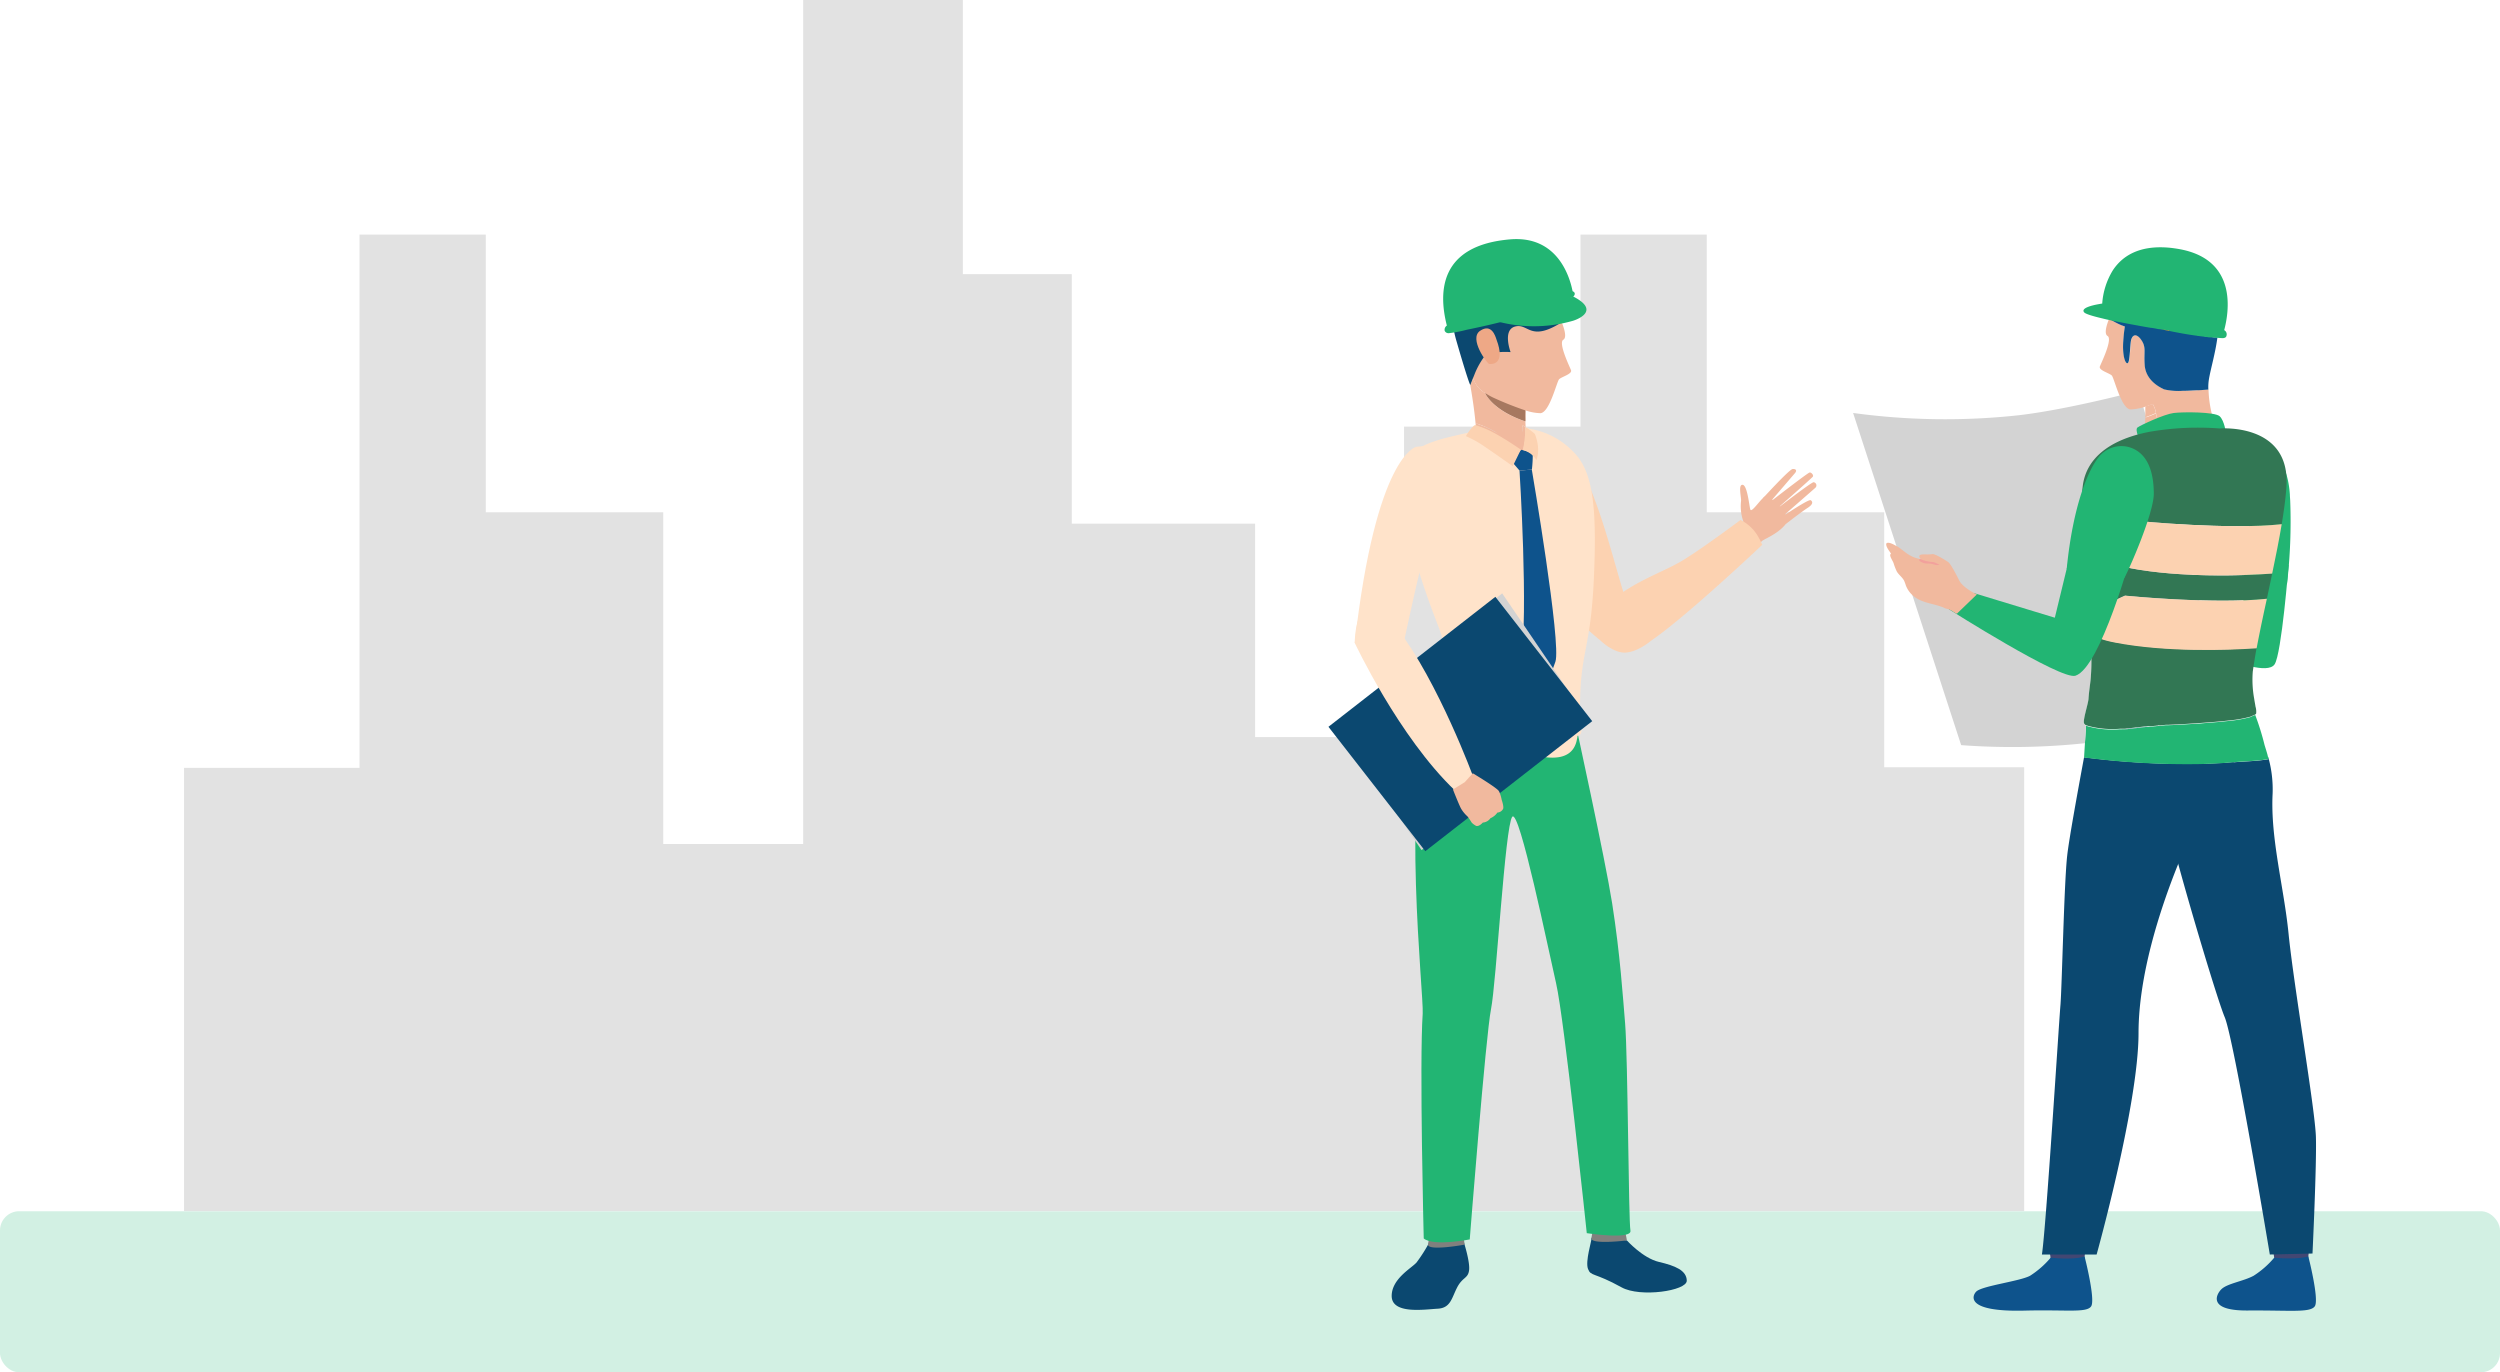 <svg xmlns="http://www.w3.org/2000/svg" viewBox="0 0 652 357.89"><defs><style>.cls-1,.cls-7{fill:#22b573;}.cls-1{opacity:0.2;}.cls-2{fill:#e2e2e2;}.cls-3{fill:#424773;}.cls-4{fill:#0e538c;}.cls-5{fill:#0b4870;}.cls-6{fill:#292c47;}.cls-8{fill:#e59a67;}.cls-9{fill:#d3d3d3;}.cls-10{fill:#81807e;}.cls-11{fill:#f1b99e;}.cls-12{fill:#eea886;}.cls-13{fill:#a77860;}.cls-14{fill:#327754;}.cls-15{fill:#fcd2b1;}.cls-16{fill:#f2a19c;}.cls-17{fill:#ffb41d;}.cls-18{fill:#ffe3ca;}.cls-19{fill:#f4d5b5;}.cls-20{fill:#e5bb98;}.cls-21{fill:#00aef0;}</style></defs><title>img-building-system</title><g id="レイヤー_2" data-name="レイヤー 2"><g id="レイヤー_1-2" data-name="レイヤー 1"><rect class="cls-1" y="315.89" width="652" height="42" rx="5"/><polygon class="cls-2" points="527.9 200.1 527.9 315.84 48 315.84 48 200.26 93.76 200.26 93.76 61.18 126.69 61.18 126.69 133.6 172.97 133.6 172.97 220.12 209.47 220.12 209.47 0 251.11 0 251.11 71.5 279.52 71.5 279.52 136.57 327.33 136.57 327.33 192.23 366.17 192.23 366.17 111.26 412.19 111.26 412.19 61.18 445.12 61.18 445.12 133.6 491.4 133.6 491.4 200.1 527.9 200.1"/><path class="cls-3" d="M592.33,322.45s.78,5.46.88,6.27,8.74-.48,8.74-.48l.7-6.49S593.41,321.69,592.33,322.45Z"/><path class="cls-4" d="M593.12,328a23.62,23.62,0,0,1-5.38,4.72c-2.65,1.43-6.81,2-8.37,3.48-1.13,1.07-4.12,5.67,6.87,5.58s16.29.65,17.47-1.12-1.7-13-1.7-13S599.41,328.6,593.12,328Z"/><path class="cls-3" d="M534,322.45s.78,5.46.88,6.27,8.73-.48,8.73-.48l.7-6.49S535.11,321.69,534,322.45Z"/><path class="cls-4" d="M534.82,328a23.62,23.62,0,0,1-5.38,4.72c-2.65,1.43-12.39,2.6-14,4.09-1.12,1.07-3,5.37,12.46,5,11-.29,16.29.65,17.47-1.12s-1.71-13-1.71-13S541.25,328.66,534.82,328Z"/><path class="cls-5" d="M603.1,326.92l-11.13.26S582.63,271,580.2,265.27c-1.72-4.1-8.34-26.11-12.13-40a112.68,112.68,0,0,1-2.71-11.15c-.18-2,3.62-8.33,7.91-14.81,3.1-.05,6.25-.22,9.34-.5s6.34-.29,9.09-.84a31.23,31.23,0,0,1,1,9c-.61,11.66,2.95,24.38,4.16,36.55,1.36,13.58,6.91,45.72,7.13,53S603.1,326.92,603.1,326.92Z"/><path class="cls-5" d="M582.61,198.78c-3.33,7.48-7.42,10.05-11,18.18-1.09,2.41-2.29,5.2-3.5,8.28-5,12.42-10.38,29.36-10.38,44.23,0,18.54-10.93,57.71-10.93,57.71H532.53c1.07-6.77,4.44-60.5,4.83-65s.95-31.83,1.76-39c.44-4.05,2.61-16,4.4-25.68a207.66,207.66,0,0,0,29.75,1.72C576.37,199.22,579.52,199.06,582.61,198.78Z"/><path class="cls-6" d="M560.78,189.47c-.3,0-.66.08-1.09.11l-5.22.61h-.38l5.32-.61Z"/><path class="cls-6" d="M562.13,189.33a5.54,5.54,0,0,1-.67.07Z"/><path class="cls-7" d="M591.7,197.94c-2.75.55-6.14.57-9.09.84s-6.24.45-9.34.5a207.66,207.66,0,0,1-29.75-1.72v0l.23-3.71.29-4.6c.19.09.41.15.6.22a24.69,24.69,0,0,0,8.27.73,1.93,1.93,0,0,0,.48,0l.61,0h.47l5.22-.61c.43,0,.79-.07,1.09-.11a3.07,3.07,0,0,0,.34,0h.07l.27,0,.67-.07h.07a2.4,2.4,0,0,1,.46-.05c.22,0,.41-.06.66-.08h.15l1.37-.13.58,0h0c2.26-.1,4.32-.2,6.18-.33l1.12-.07c.88,0,1.7-.12,2.49-.18l.93-.07c2.15-.16,4-.34,5.49-.52a30.69,30.69,0,0,0,5.09-.91,2.58,2.58,0,0,0,.55-.22c.18-.11.61-.23.88-.41a68.3,68.3,0,0,1,2.45,7.87c.28.9.57,1.81.82,2.74a.48.48,0,0,0,0,.15C591.65,197.58,591.76,197.92,591.7,197.94Z"/><path class="cls-8" d="M560.78,189.47c-.3,0-.66.08-1.09.11l-5.22.61h-.38l5.32-.61Z"/><path class="cls-8" d="M562.13,189.33a5.54,5.54,0,0,1-.67.07Z"/><path class="cls-9" d="M577.32,169.49a132.15,132.15,0,0,1-25.81-1.92c-3.61-.69-5.67-1.62-6.63-2.64.1.93.21,1.84.32,2.73a52.1,52.1,0,0,1,0,10c-.16,1.43-.43,3.16-.52,4.76-.09,1.25-1.5,5.53-1.16,6.31a.79.79,0,0,0,.52.5l-.29,4.6a180.1,180.1,0,0,1-32.28.5L483.29,107.7a176.8,176.8,0,0,0,43.25.59c13.22-1.55,31.2-6.38,31.2-6.38l3.11,10.75Z"/><path class="cls-5" d="M372.8,323.94a39.62,39.62,0,0,1-3.37,5.32c-1.34,1.51-6.45,4.22-6.48,8.71,0,4.88,8.62,3.52,12,3.34s3.64-2.78,5.07-5.54,2.85-2.29,3.12-4.51-1.38-7.32-1.38-7.32Z"/><path class="cls-5" d="M424.28,323.49s4.17,4.65,8.4,5.63,7.19,2.22,7.23,4.88-12.18,4.44-17,1.74c-7.23-4-8-2.8-8.76-4.81s1-7.38.91-8C415,322.12,424.28,323.49,424.28,323.49Z"/><path class="cls-10" d="M423.82,321.26a19.56,19.56,0,0,1,.47,2.23c-.09.05-9.54,1.17-9.25-.58.23-1.42.56-3,.56-3Z"/><path class="cls-10" d="M381.64,322.46a17.88,17.88,0,0,1,.32,2.13c-.08.05-9.58,1.75-9.53,0a8.26,8.26,0,0,1,.88-3Z"/><path class="cls-7" d="M410.86,188.5s7.8,35.66,9.59,47.09c2.09,13.36,2.8,24.4,3.38,31.32.73,8.7.88,51.49,1.39,54s-11.39.7-11.39.7-5.85-55.9-8-65.17c-2-8.62-9.58-45.76-11.44-43.41s-4.16,43.34-5.53,50.14-5.55,60.07-5.55,60.07-9.47,1.88-12-.25c0,0-1.15-45.9-.27-58.65.33-4.87-5.7-58.29,2-79.79C377.14,173.21,410.86,188.5,410.86,188.5Z"/><path class="cls-11" d="M459.77,129.94s6.87-7.53,7.73-7.61,1.23.35.61,1.08-6.44,7.49-6.44,7.49,9.56-7.43,10.25-7.66c.4-.13,1.16.65.86,1.08s-9.36,8.37-9.36,8.37,8.93-6.91,9.57-6.93a.84.84,0,0,1,.45,1.46c-.63.57-8.58,7.49-8.58,7.49s6.81-4.59,7.36-4.26c.33.2,1,.85-.78,2s-5.75,4.25-5.75,4.25Z"/><path class="cls-11" d="M453.17,139.94s2.11-2.63,1.33-4.46a11.9,11.9,0,0,1-.43-4.84c.07-1-.81-4.31.41-4.2s1.69,5.34,2,6.42,2.88-3.05,3.91-3.4,7.29,4.74,5.21,7.35-5.94,3.9-6.22,4.44a21.64,21.64,0,0,1-1.44,2Z"/><path class="cls-11" d="M397.89,111.41a4.54,4.54,0,0,0-.79-.45l-.12,1.51L398.9,115l.82,8.8s-5.56-5.5-7.13-6.52c-1.16-.74-1.28-3.89-2.71-4.68a23.09,23.09,0,0,0-4.73-2.11l-.3.18c-.16-1.9-.54-5.3-1.4-10.2,0,0,.29-.79.72-1.86a8.53,8.53,0,0,0,1.54,2.61,8.91,8.91,0,0,0,1.63,1.29s1.7,4.44,10.48,7.39C397.84,110.43,397.86,111,397.89,111.41Z"/><path class="cls-11" d="M393.9,115a16.88,16.88,0,0,1-7.8-1.81,6.71,6.71,0,0,1-1.14-.7s0-.61-.11-1.82a2.26,2.26,0,0,1,.3-.18,23.58,23.58,0,0,1,4.73,2.11C391.31,113.38,392.74,114.26,393.9,115Z"/><path class="cls-11" d="M397.84,107c0,.64,0,1.38,0,2.11v.75c-8.79-3-10.49-7.39-10.49-7.39a9.16,9.16,0,0,1-1.62-1.29,8.53,8.53,0,0,1-1.54-2.61c-.43,1.07-.72,1.86-.72,1.86l0,0c-.12-.71-.26-1.46-.41-2.25-.07-.39.24-.5.83-.41l.62.14c3.74,1.15,13.44,7,13.44,7S397.87,105.83,397.84,107Z"/><path class="cls-11" d="M398.43,113.63c.2.43-.48.84-1.67,1.09l.22-2.25.12-1.51a4.54,4.54,0,0,1,.79.45c0,.12,0,.25,0,.36a3.92,3.92,0,0,0,.19.87C398.23,113.06,398.37,113.47,398.43,113.63Z"/><path class="cls-11" d="M406.61,98.92c-.61.65-2.46,8.61-4.84,8.84a13.22,13.22,0,0,1-3.93-.73l-.5-.16a47.87,47.87,0,0,1-8-3.23,16.12,16.12,0,0,1-2-1.14,9.16,9.16,0,0,1-1.62-1.29,8.78,8.78,0,0,1-1.54-2.61c-.11-.27-.22-.54-.32-.84-1.94-5.35-3.05-14.66-1.52-19.15,1.95-5.79,17.71-8.19,23.68,2.74,0,0,.67,1.23,1.28,2.7.73,1.83,1.35,4,.42,4.55-1.39.8,1.61,6.94,2,7.94S407.21,98.28,406.61,98.92Z"/><path class="cls-5" d="M407.29,84.05a.06.06,0,0,0,0,0c-8.22,5.22-8.63.25-12.08,1.09s-1.25,6.69-1.25,6.69a18.71,18.71,0,0,0-2.83,0A8.11,8.11,0,0,0,387.19,93a2,2,0,0,0-.23.21,20,20,0,0,0-2.49,4.65c-.11.25-.19.49-.3.7-.43,1.08-.72,1.86-.72,1.86l0,0c-.14-.26-.82-1.83-3.63-11.56-3.72-13,3.65-13.48,5-13.82s12.59-5.94,20.18-3.36C410.72,73.64,407.5,83.39,407.29,84.05Z"/><path class="cls-12" d="M390.27,88.51C390,87.7,389,84.24,386,86.28s1.85,8.54,2.36,8.63S392.83,95.28,390.27,88.51Z"/><path class="cls-13" d="M397.82,109.14v.75c-8.79-3-10.49-7.39-10.49-7.39a17.43,17.43,0,0,0,2,1.15,85.46,85.46,0,0,0,8,3.22l.5.16C397.82,107.67,397.8,108.41,397.82,109.14Z"/><path class="cls-11" d="M570.7,110a31.58,31.58,0,0,0-3.26,1.61,4,4,0,0,0-1.41,2.22c-.38,1-.7,2.09-1.31,2.47-1.57,1-7.12,6.51-7.12,6.51l.8-8.8.67-.86,1.27-1.66-.13-1.51a4.54,4.54,0,0,0-.79.45c0-.47.06-1,.08-1.52,1-.34,2-.72,2.79-1.09.39,1.77.64,3.88.64,3.88Z"/><path class="cls-11" d="M572.47,109.58v.06a.14.14,0,0,1-.07-.06Z"/><path class="cls-11" d="M572.47,109.64c-.09,1.21-.11,1.82-.11,1.82a7.51,7.51,0,0,1-1.15.7,15.27,15.27,0,0,1-5.18,1.63,20.25,20.25,0,0,1-2.62.18c1.17-.73,2.6-1.61,4-2.4A31.58,31.58,0,0,1,570.7,110h0c.52-.21,1-.37,1.43-.5l.24.13Z"/><path class="cls-11" d="M577,108.58l-4.56,1h-.07l-.24-.12a13,13,0,0,0-1.43.5h0l-7.77,1.7s-.25-2.11-.64-3.88a6.11,6.11,0,0,0-.79-2.29.3.3,0,0,0-.13-.09.07.07,0,0,0,0,0l-1.34.48-.5.17a13.56,13.56,0,0,1-3.94.73c-2.38-.23-4.22-8.2-4.83-8.84s-3.51-1.38-3.11-2.38,3.4-7.14,2-7.94c-.93-.56-.3-2.72.43-4.55a.06.06,0,0,1,0,0,22.26,22.26,0,0,0,2,1.15,13.8,13.8,0,0,0,2.13.89c-.2,1.18-.33,2.47-.43,3.92-.25,3.6.53,6,1.19,5.63.49-.25.58-3.61.77-5.47s1.4-2.54,2.74-.57.63,3.06.9,6.58c.23,3.24,2.68,5.14,4.59,6.08l.47.24a16.63,16.63,0,0,0,4.94.37h0a3.23,3.23,0,0,0,.44,0c1.27,0,2.56-.09,3.69-.14l2.47-.18A30.84,30.84,0,0,0,577,108.58Z"/><path class="cls-11" d="M559.5,108.12c0-.74,0-1.47,0-2.12l.5-.16,1.34-.48a.07.07,0,0,1,0,0,.24.24,0,0,1,.13.09,6.11,6.11,0,0,1,.79,2.29c-.84.37-1.78.75-2.79,1.09Z"/><path class="cls-11" d="M558.88,112.61c-.2.43.48.85,1.67,1.09l-.22-2.25-.12-1.5a3.66,3.66,0,0,0-.79.44c0,.13,0,.26,0,.36a4.12,4.12,0,0,1-.19.88C559.08,112,558.94,112.45,558.88,112.61Z"/><path class="cls-11" d="M561.37,105.4l-1.39.44,1.34-.48A.07.07,0,0,1,561.37,105.4Z"/><path class="cls-11" d="M567.58,86.15a.61.61,0,0,1-.07.14l-.61-.13c-.12,0-.8-.14-1.86-.32C565.94,86,566.78,86.07,567.58,86.15Z"/><path class="cls-4" d="M578.3,88c-.52,4.06-1.75,8.16-2.2,10.84a12.61,12.61,0,0,0-.16,2.76l-2.47.18c-1.13,0-2.42.12-3.69.14a3.23,3.23,0,0,1-.44,0h0a16.63,16.63,0,0,1-4.94-.37l-.47-.24c-1.91-.94-4.36-2.84-4.59-6.08-.27-3.52.46-4.62-.9-6.58s-2.52-1.31-2.74.57-.28,5.22-.77,5.47c-.66.34-1.44-2-1.19-5.63.1-1.45.23-2.74.43-3.92a13.8,13.8,0,0,1-2.13-.89,22.26,22.26,0,0,1-2-1.15.06.06,0,0,0,0,0s0,0,0,0c.68.18,1.41.34,2.18.5,2.15.44,4.55.91,6.75,1.3,1.3.25,2.55.47,3.65.65l.19,0,1,.17c.43.08.82.15,1.23.2,1.06.18,1.74.31,1.86.32l.61.13c.77.16,1.54.32,2.33.46a2.92,2.92,0,0,0,.5.09c.64.13,1.29.24,1.93.34,1.06.18,2.11.32,3.19.47l2,.25A7.38,7.38,0,0,1,578.3,88Z"/><path class="cls-5" d="M567.58,86.15a.61.61,0,0,1-.07.14l-.61-.13c-.12,0-.8-.14-1.86-.32C565.94,86,566.78,86.07,567.58,86.15Z"/><path class="cls-5" d="M550.05,83s0,0,0,0,0,0,0,0Z"/><path class="cls-7" d="M596.87,147.37s-1.83,23.15-3.65,25.88-10.79-.91-10.79-.91l4.68-27.83"/><path class="cls-7" d="M596.44,152.37c-1.76.2-1.64-2.81-2.92-2.81a26,26,0,0,1-4.58-.33L585,152.71c.12-1.08.28-2.45.45-4.07,0-.39.09-.81.14-1.23a1.9,1.9,0,0,1,0-.25l.09-.91c0-.39.08-.78.13-1.2.11-1.05.23-2.16.36-3.31s.25-2.39.39-3.65c.07-.71.15-1.41.21-2.12.15-1.22.29-2.45.41-3.69.07-.64.14-1.29.2-1.95a.26.26,0,0,0,0-.11c.05-.39.08-.77.12-1.14.6-5.68,1.17-11.16,1.58-15.06,2.53,1.53,7.55,5.66,8.12,15,0,.52.07,1.08.09,1.69A141.2,141.2,0,0,1,596.44,152.37Z"/><path class="cls-11" d="M572.4,109.58l-1.67.38a13,13,0,0,1,1.43-.5Z"/><path class="cls-11" d="M567.58,86.15a.61.61,0,0,1-.07.14l-.61-.13c-.12,0-.8-.14-1.86-.32C565.94,86,566.78,86.07,567.58,86.15Z"/><path class="cls-7" d="M580.55,113s-.41-3.28-1.66-4.44-9.53-1.16-12-.85-8.62,3.17-9.43,3.78.79,3.75.79,3.75Z"/><path class="cls-14" d="M588.23,184.27a4.59,4.59,0,0,1,.18,1.77.44.44,0,0,1-.23.28c-.27.18-.7.31-.88.42a2.65,2.65,0,0,1-.55.21,30.69,30.69,0,0,1-5.09.91c-1.52.18-3.34.36-5.49.52l-.93.07c-.79.06-1.61.13-2.49.18l-1.12.07q-2.79.2-6.18.33h0l-.58,0-1.37.13a.44.44,0,0,1-.15,0c-.25,0-.44,0-.66.07s-.3,0-.46.05h-.07l-.67.07-.27,0a.08.08,0,0,1-.07,0,1.67,1.67,0,0,1-.34,0c-.35,0-.82.05-1.37.1l-5.32.61H554l-.61,0h-.48a24.42,24.42,0,0,1-8.27-.73c-.19-.07-.41-.12-.6-.21a.81.81,0,0,1-.52-.5c-.34-.79,1.07-5.07,1.16-6.32.09-1.59.36-3.33.52-4.76a52,52,0,0,0,0-10c-.11-.9-.22-1.81-.32-2.74,1,1,3,1.95,6.64,2.65a132.75,132.75,0,0,0,25.8,1.91c4.61,0,8.58-.23,11.2-.41-.41,2.33-.74,4.4-1,6.23a27.71,27.71,0,0,0,.38,7.1C588,183,588.16,183.73,588.23,184.27Z"/><path class="cls-14" d="M596.3,126.83v.11c-.18,2.85-.64,6.17-1.23,9.77-14,1.52-37.06-.81-37.06-.81s-20.67,8.72-2.72,12.22c13.55,2.65,30.44,2,37.29,1.47-.45,2.22-.93,4.4-1.38,6.55v0c-14,1.52-37-.81-37-.81s-7.8,3.3-9.66,6.64c-1.18-11.25-2.05-24.58-1.55-33.14.05-.78.12-1.53.21-2.21.88-6.7,6.39-11.87,17.37-14a73.84,73.84,0,0,1,18.36-.87S597.36,110.21,596.3,126.83Z"/><path class="cls-15" d="M595.07,136.71c-.17,1-.34,2-.54,3.08-.39,2.13-.81,4.31-1.27,6.49-.22,1.11-.45,2.2-.68,3.31-6.85.5-23.74,1.18-37.29-1.46-17.95-3.51,2.72-12.22,2.72-12.22S581.11,138.23,595.07,136.71Z"/><path class="cls-15" d="M591.2,156.16c-.23,1.05-.46,2.09-.68,3.11-.57,2.61-1.07,5.1-1.52,7.34-.16.85-.32,1.68-.48,2.47-7,.48-23.68,1.11-37-1.51-3.62-.69-5.68-1.62-6.64-2.64-.11-1-.22-1.92-.31-2.92v0c1.86-3.34,9.66-6.64,9.66-6.64S577.19,157.68,591.2,156.16Z"/><path class="cls-15" d="M544.57,162c.09,1,.2,2,.31,2.92A2.28,2.28,0,0,1,544.57,162Z"/><path class="cls-7" d="M556,144.12s-8.14,30-14.73,32.11c-3.78,1.21-33-17.34-33-17.34l6.56-4.2,21.07,6.41,5-20.62Z"/><path class="cls-11" d="M497.07,152.75a12.89,12.89,0,0,0-.48-1.31c-.47-.9-1.37-1.5-1.89-2.37a14.17,14.17,0,0,1-.86-2.22c-.33-.84-1.31-2.11-.65-2.44-.31-.5-.72-1-1-1.56s-.45-1.19.05-1.28c.74-.13,1.83.57,2.43.87.8.4,2.21,1.65,3,2.13a8.19,8.19,0,0,0,3.29,1.25s-.53-.5-.37-.89c.25-.59,1.82-.17,3.32-.42.77-.13,3.29,1.52,4.09,2s2.62,4.19,3,4.95c1.12,2,4.57,3.57,4.57,3.57l-5.19,5c-.12.11-1.08-.56-1.2-.63a4.43,4.43,0,0,0-1.75-.69c-2.48-1.25-5.59-1.26-7.9-2.89a6.7,6.7,0,0,1-2.43-3Z"/><path class="cls-16" d="M500.91,145.82a8.72,8.72,0,0,0,3.19.75c.78.14.91.47,1.75.59-1,.54-1.18-.11-3-.2a3.07,3.07,0,0,1-2.26-.72.26.26,0,0,1,.28-.42Z"/><path class="cls-7" d="M554,150.78c-5.9,0-12-1.05-15-2.42,1.59-16.41,5.69-26.2,8.59-29.44a7.52,7.52,0,0,1,7.25-2.41c3.12.72,6.86,3.43,6.87,12.26C561.69,134,555.13,148.86,554,150.78Z"/><path class="cls-7" d="M580.66,87.59c-.14.72-1.23.59-1.23.59-.84-.05-1.72-.1-2.56-.19l-.36,0c-.27,0-.54,0-.8-.07l-2-.25c-1.08-.15-2.13-.29-3.19-.47-.64-.11-1.29-.21-1.93-.34a2.92,2.92,0,0,1-.5-.09c-.79-.14-1.56-.3-2.33-.46a.37.37,0,0,0,.07-.14c-.8-.08-1.64-.17-2.54-.31-.41,0-.8-.12-1.23-.2l-1-.17-.19,0c-1.09-.18-2.35-.4-3.65-.65-2.2-.39-4.6-.86-6.75-1.3-.77-.16-1.5-.32-2.18-.5h0c-2.45-.57-4.29-1.13-4.7-1.54-1.11-1.16,2.23-1.92,3.84-2.19.5-.1.83-.14.83-.14v0A19.06,19.06,0,0,1,551,70.54c2.43-3.72,6.9-6.76,15.15-5.9,1,.12,2,.27,2.92.46l0,0c14.29,3,12.33,16,11,21A1.24,1.24,0,0,1,580.66,87.59Z"/><path class="cls-17" d="M565.79,86.15a.37.37,0,0,1-.07.14l-.61-.13c-.12,0-.8-.14-1.86-.32C564.15,86,565,86.07,565.79,86.15Z"/><path class="cls-15" d="M459.59,142.1a11.74,11.74,0,0,0-.85-1.76,11,11,0,0,0-4.8-4.74S442.71,144,438,146.65l-1.32.7-.32.18c-3.77,1.9-8.83,4-13,6.84-3.28-10.57-8.31-32.34-15.59-38.11h0a5.25,5.25,0,0,0-5.9-.88s-10.88,7.4-3.65,25.82a61.71,61.71,0,0,0,9.29,15.93,63.45,63.45,0,0,0,9.85,9.88h0s3.42,3.43,6.69,3.18,6.51-3.07,6.51-3.07h0c9-6.08,29-25,29-25"/><path class="cls-18" d="M415.66,151.33c-.92,19.45-3.9,18.55-3.56,35.91,0,.26.09,1.09.18,1.77a6.89,6.89,0,0,0,.12,1c.09.49.18,1.67-1,1.9,0,.32-.07.63-.13.9-1,5.49-6.53,5.58-12.86,3.63-10-3-21.92-10.5-21.92-10.5s-2.24-.58-.27-9.24a22.17,22.17,0,0,0-1-13.08c-2.77-7.08-6.88-18.5-8.58-28a58.2,58.2,0,0,1-1.13-9.3c-.07-7.53,3.33-10.24,13.74-12.65,1.36-.32,2.72-.63,4-.91,1-.22,1.92-.4,2.85-.58,1.29-.25.11.85,1.35.7,1.43.79,3.37,2.84,4.53,3.57a40.89,40.89,0,0,0,5,2.42l.83-4.44.07-3c.25,0,.14.07.39.1s.3.2.43.24c.51.09.39.07.88.18A20.06,20.06,0,0,1,410,117.51C415.3,122.41,416.59,131.36,415.66,151.33Z"/><path class="cls-19" d="M374.29,199.94c-.83.14-3-3.61-3-3.61l.9-1.19a4,4,0,0,1,2-1.42l.15,0a1.72,1.72,0,0,1,1.93.66c.62.92,1.57,1.95,2.67,1.91h0a.2.2,0,0,0,.11,0c1,0-4,3.54-4.82,3.67"/><path class="cls-4" d="M396.29,122.76s2.38,37.1.35,50.28c0,0,2.65,7.1,4.36,7.7s3-3.59,4.64-8.14-6.15-50.16-6.15-50.16Z"/><path class="cls-4" d="M394.32,120.43l2,2.33,3.2-.32a32.62,32.62,0,0,0,.22-4,7.09,7.09,0,0,0-3.07-1.12Z"/><path class="cls-15" d="M396.64,117.26,394.82,121l-.29.59s-7.18-5.08-8.68-6a27,27,0,0,0-2.54-1.38c-.57-.29-1-.45-1-.45a11.33,11.33,0,0,1,2.09-2.74l.31-.18a27,27,0,0,1,5.19,2.2c1.43.79,2.86,1.67,4,2.4C395.53,116.49,396.64,117.26,396.64,117.26Z"/><path class="cls-15" d="M400.67,120a3.47,3.47,0,0,0-.25-.46v0a6.23,6.23,0,0,0-3.23-2.17l.36-2.14.22-2.26.12-1.5a4.54,4.54,0,0,1,.79.45,12,12,0,0,1,1.63,1.27c0,.09.07.18.09.25C401.9,117.6,400.67,120,400.67,120Z"/><path class="cls-20" d="M376.62,193.82a14.73,14.73,0,0,0,1.73,1.89c.39.22.46-.25.31-.57s-2-1.77-2-1.32"/><path class="cls-18" d="M369.32,116.54s-10.49,2.13-16,51.14l11.61,5.55s7.64-37.5,11.52-46.31c3-6.91-1.56-11.35-7.1-10.38"/><polygon class="cls-9" points="370.74 221.71 348.24 188.65 391.77 154.75 414.26 187.81 370.74 221.71"/><polygon class="cls-5" points="415.25 188.08 388.29 209.08 387.68 209.56 371.72 221.99 346.46 189.55 363.15 176.55 366.84 173.69 389.99 155.65 415.25 188.08"/><path class="cls-18" d="M353.29,167.62s11.51,24.56,26.18,38.56l4.84-3.35s-9.09-24.85-20-39.07-11,3.86-11,3.86"/><path class="cls-11" d="M385,215.4a4.56,4.56,0,0,1-1.17-.85s-.47-.76-.83-1.27l-.3-.38a8.4,8.4,0,0,1-1.68-2.06c-.54-1-2.09-4.94-2.09-4.94L382,204l2.11-2.33s6.15,3.69,6.76,4.6a2,2,0,0,1,.16.28,9.94,9.94,0,0,1,.62,2.09c.07.17.63,1.9.33,2.36a1.78,1.78,0,0,1-1.46.92,4.2,4.2,0,0,1-1.81,1.47,2.67,2.67,0,0,1-2,1.14S385.81,215.6,385,215.4Z"/><path class="cls-7" d="M410.13,75.94h0c-.77-3.87-4-14.57-16.34-13.51C375.49,64,375.07,76,377.34,84.91h0a1.3,1.3,0,0,0-.56,1.38,1.08,1.08,0,0,0,1.12.6,32.25,32.25,0,0,0,4.59-.88c6.84-1.38,19.69-4.36,27.2-8.33a.82.82,0,0,0,.67-.35c.88-1-.22-1.38-.22-1.38"/><path class="cls-7" d="M389.84,83.65a37,37,0,0,0,20.43,0s7.76-2.32.08-6.29Z"/><path class="cls-21" d="M560.78,189.47c-.3,0-.66.08-1.09.11l-5.22.61h-.38l5.32-.61Z"/><path class="cls-21" d="M562.13,189.33a5.54,5.54,0,0,1-.67.07Z"/></g></g></svg>